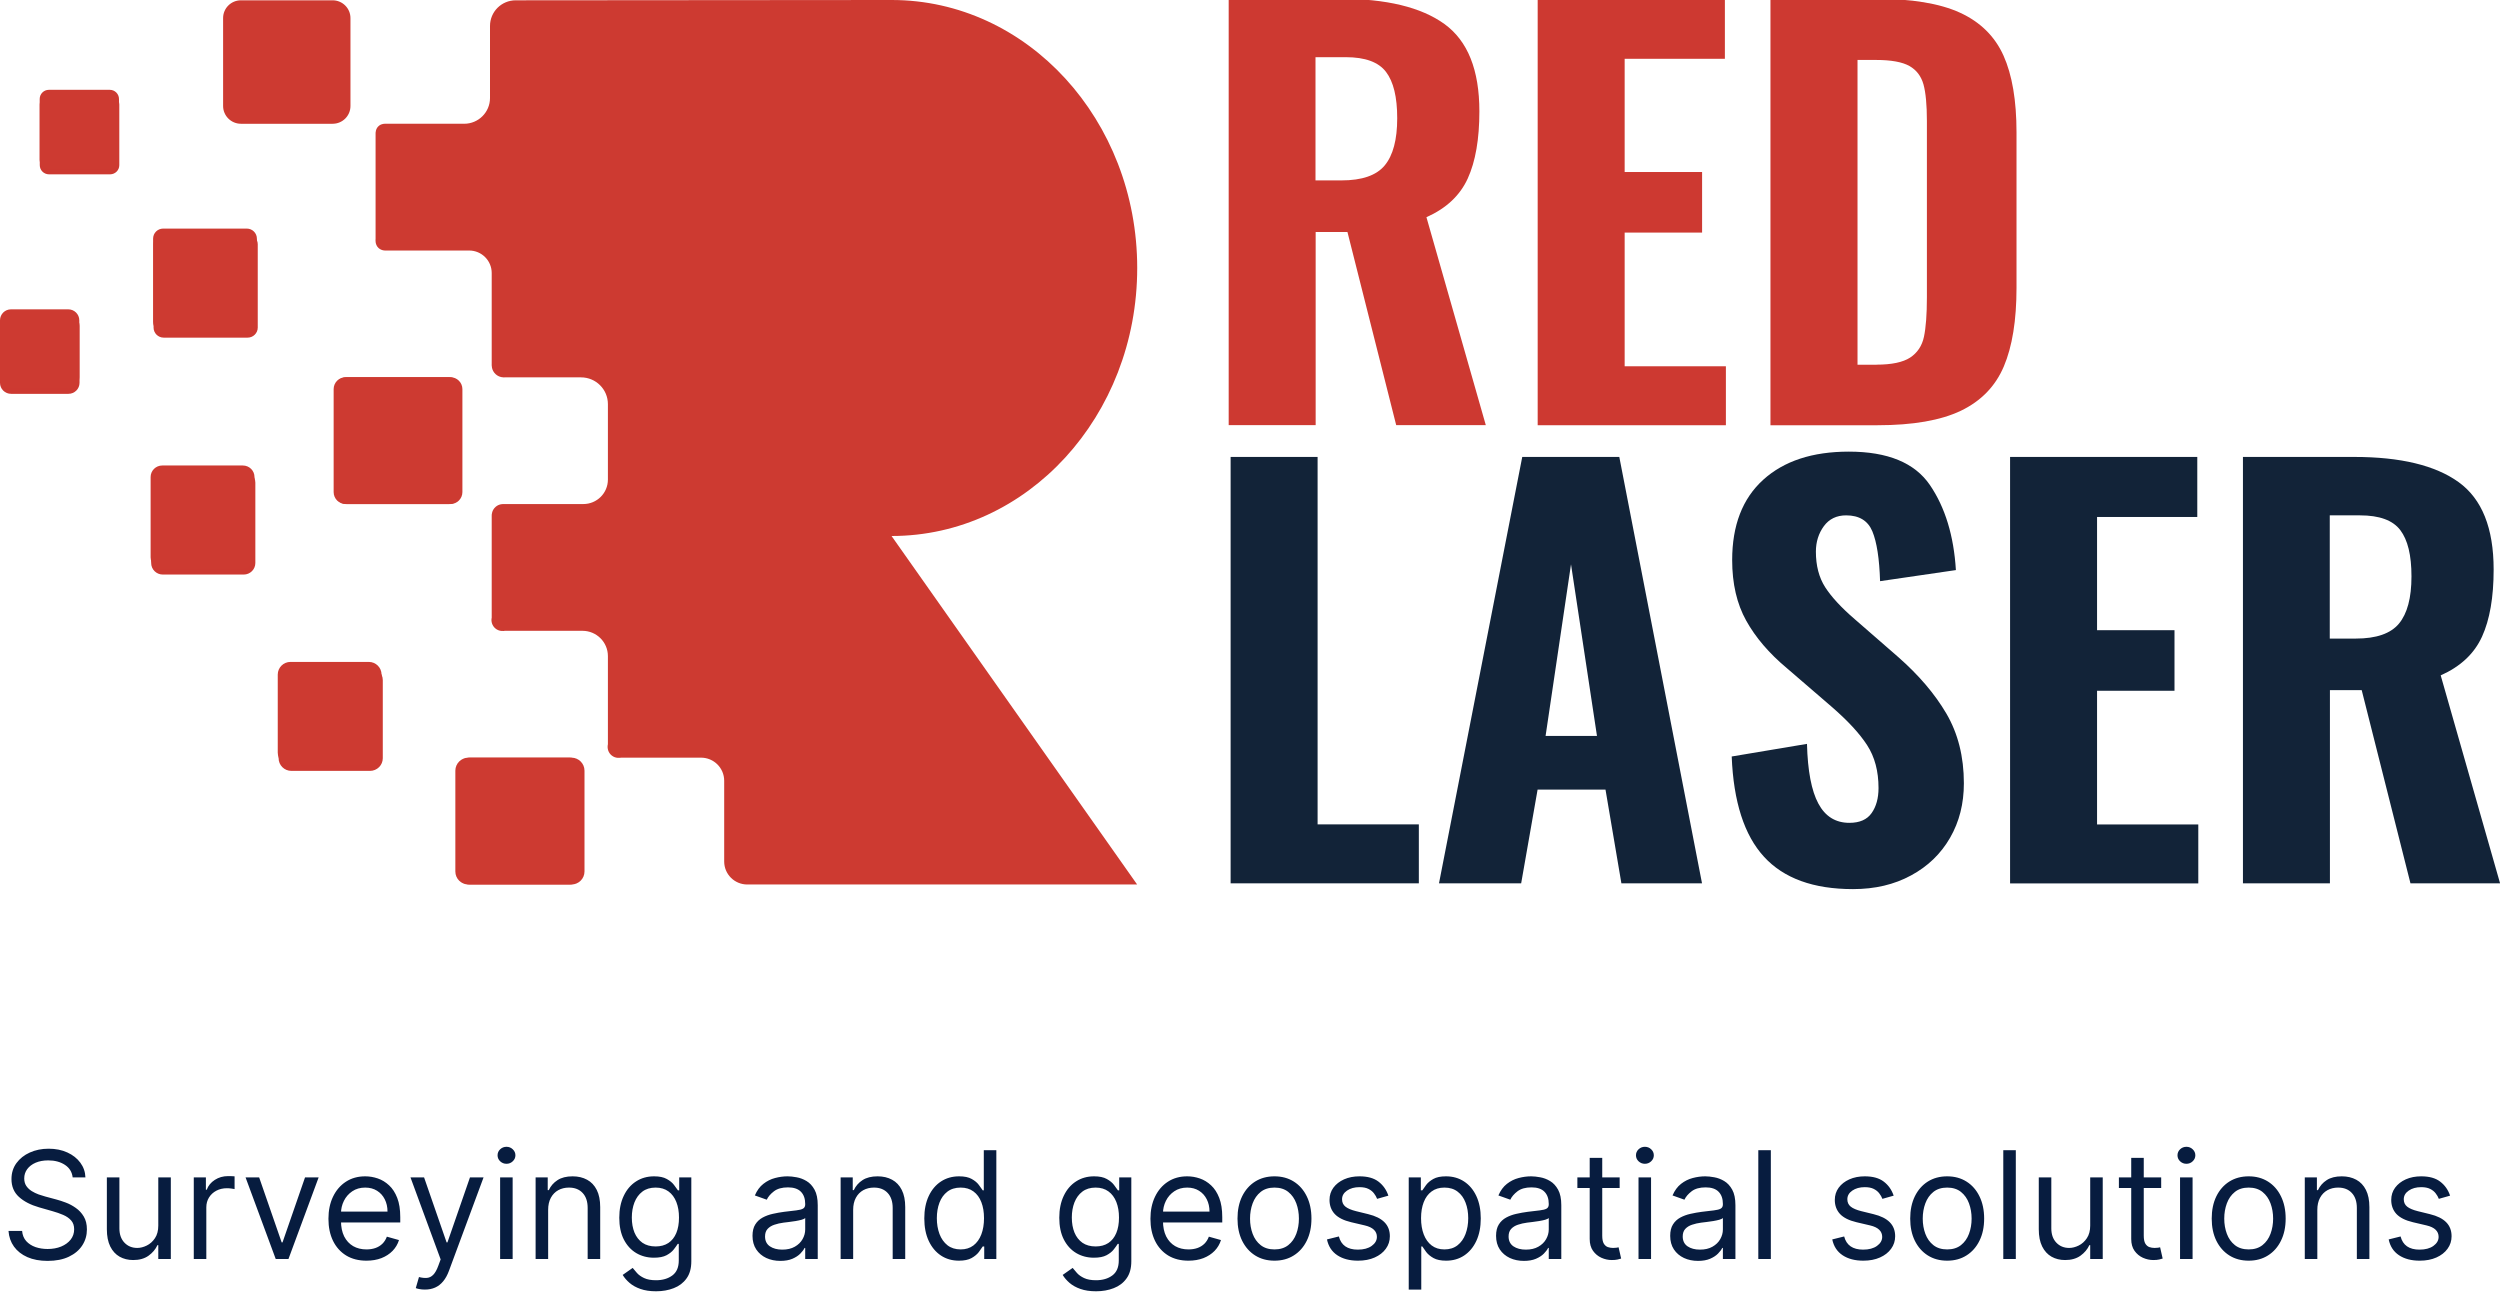 <?xml version="1.0" encoding="UTF-8"?> <svg xmlns="http://www.w3.org/2000/svg" width="258" height="134" viewBox="0 0 258 134" fill="none"><g clip-path="url(#clip0_3772_4742)"><path d="M58.968 78.19H48.488C47.741 78.19 47.136 78.791 47.136 79.533V89.938C47.136 90.679 47.741 91.28 48.488 91.28H58.968C59.715 91.28 60.32 90.679 60.32 89.938V79.533C60.32 78.791 59.715 78.19 58.968 78.19Z" fill="#CD3931"></path><path d="M11.36 9.842H5.056C4.53 9.842 4.104 10.265 4.104 10.787V17.046C4.104 17.568 4.53 17.991 5.056 17.991H11.36C11.886 17.991 12.312 17.568 12.312 17.046V10.787C12.312 10.265 11.886 9.842 11.36 9.842Z" fill="#CD3931"></path><path d="M7.064 32.494H1.144C0.512 32.494 0 33.003 0 33.63V39.508C0 40.135 0.512 40.644 1.144 40.644H7.064C7.696 40.644 8.208 40.135 8.208 39.508V33.63C8.208 33.003 7.696 32.494 7.064 32.494Z" fill="#CD3931"></path><path d="M25.552 24.17H16.896C16.317 24.17 15.848 24.636 15.848 25.21V33.805C15.848 34.379 16.317 34.845 16.896 34.845H25.552C26.131 34.845 26.6 34.379 26.6 33.805V25.21C26.6 24.636 26.131 24.17 25.552 24.17Z" fill="#CD3931"></path><path d="M46.48 38.928H35.776C35.091 38.928 34.536 39.479 34.536 40.159V50.786C34.536 51.467 35.091 52.018 35.776 52.018H46.48C47.165 52.018 47.72 51.467 47.72 50.786V40.159C47.72 39.479 47.165 38.928 46.48 38.928Z" fill="#CD3931"></path><path d="M38.184 68.881H30.072C29.343 68.881 28.752 69.468 28.752 70.191V78.246C28.752 78.969 29.343 79.556 30.072 79.556H38.184C38.913 79.556 39.504 78.969 39.504 78.246V70.191C39.504 69.468 38.913 68.881 38.184 68.881Z" fill="#CD3931"></path><path d="M25.152 48.619H16.8C16.137 48.619 15.6 49.153 15.6 49.811V58.103C15.6 58.761 16.137 59.294 16.8 59.294H25.152C25.815 59.294 26.352 58.761 26.352 58.103V49.811C26.352 49.153 25.815 48.619 25.152 48.619Z" fill="#CD3931"></path><path d="M126.792 -0.128H138.28C143.056 -0.128 146.656 0.738 149.064 2.477C151.472 4.217 152.672 7.219 152.672 11.493C152.672 14.352 152.272 16.663 151.472 18.419C150.672 20.174 149.248 21.509 147.208 22.414L153.336 43.876H144.088L139.056 23.939H135.776V43.876H126.8V-0.128H126.792ZM138.448 18.617C140.56 18.617 142.048 18.101 142.904 17.069C143.76 16.036 144.192 14.415 144.192 12.207C144.192 9.999 143.808 8.442 143.04 7.426C142.272 6.409 140.888 5.901 138.88 5.901H135.76V18.617H138.44H138.448Z" fill="#CD3931"></path><path d="M158.688 -0.128H178.008V6.068H167.664V17.752H175.656V24.003H167.664V37.8H178.112V43.884H158.688V-0.128Z" fill="#CD3931"></path><path d="M182.712 -0.128H193.544C197.264 -0.128 200.176 0.349 202.272 1.31C204.368 2.271 205.864 3.748 206.76 5.734C207.656 7.728 208.104 10.373 208.104 13.669V29.698C208.104 33.066 207.664 35.774 206.792 37.823C205.92 39.873 204.44 41.39 202.36 42.391C200.28 43.383 197.416 43.884 193.768 43.884H182.712V-0.128ZM193.656 37.633C195.224 37.633 196.384 37.386 197.128 36.902C197.872 36.41 198.352 35.695 198.552 34.757C198.752 33.812 198.856 32.454 198.856 30.683V12.485C198.856 10.817 198.736 9.562 198.504 8.713C198.264 7.863 197.784 7.227 197.056 6.814C196.328 6.401 195.176 6.187 193.608 6.187H191.696V37.641H193.664L193.656 37.633Z" fill="#CD3931"></path><path d="M127 47.156H135.976V85.076H146.424V91.16H127V47.156Z" fill="#122338"></path><path d="M157.096 47.156H167.112L175.648 91.16H167.328L165.688 81.486H158.68L156.984 91.16H148.504L157.096 47.156ZM164.808 75.949L162.128 58.237L159.504 75.949H164.808Z" fill="#122338"></path><path d="M182.048 88.42C180.008 86.196 178.896 82.741 178.712 78.07L186.48 76.768C186.552 79.556 186.944 81.613 187.656 82.931C188.368 84.258 189.432 84.917 190.856 84.917C191.912 84.917 192.68 84.584 193.152 83.908C193.624 83.241 193.864 82.375 193.864 81.327C193.864 79.587 193.472 78.11 192.688 76.903C191.904 75.687 190.672 74.361 188.992 72.907L184.392 68.944C182.568 67.419 181.176 65.79 180.208 64.051C179.24 62.312 178.76 60.23 178.76 57.8C178.76 54.218 179.824 51.454 181.96 49.516C184.096 47.577 187.04 46.608 190.8 46.608C194.816 46.608 197.6 47.76 199.168 50.056C200.736 52.359 201.632 55.282 201.848 58.833L194.024 59.976C193.952 57.657 193.688 55.949 193.232 54.845C192.776 53.741 191.872 53.185 190.52 53.185C189.536 53.185 188.768 53.558 188.224 54.297C187.68 55.044 187.4 55.917 187.4 56.934C187.4 58.38 187.72 59.603 188.36 60.604C189 61.597 190.008 62.693 191.4 63.892L195.888 67.8C198 69.651 199.664 71.597 200.864 73.638C202.064 75.687 202.672 78.086 202.672 80.834C202.672 82.939 202.2 84.806 201.248 86.458C200.296 88.11 198.96 89.405 197.224 90.342C195.488 91.287 193.496 91.756 191.232 91.756C187.144 91.756 184.08 90.644 182.04 88.412L182.048 88.42Z" fill="#122338"></path><path d="M207.44 47.156H226.76V53.352H216.416V65.036H224.408V71.287H216.416V85.084H226.864V91.168H207.44V47.164V47.156Z" fill="#122338"></path><path d="M231.464 47.156H242.952C247.728 47.156 251.328 48.022 253.736 49.761C256.144 51.501 257.344 54.503 257.344 58.777C257.344 61.636 256.944 63.948 256.144 65.703C255.344 67.458 253.92 68.793 251.88 69.698L258.008 91.16H248.76L243.728 71.223H240.448V91.16H231.472V47.156H231.464ZM243.12 65.901C245.232 65.901 246.72 65.385 247.576 64.353C248.432 63.32 248.864 61.7 248.864 59.492C248.864 57.283 248.48 55.727 247.712 54.71C246.944 53.693 245.56 53.185 243.552 53.185H240.432V65.901H243.112H243.12Z" fill="#122338"></path><path d="M58.784 78.19H48.344C47.6 78.19 46.992 78.794 46.992 79.533V89.938C46.992 90.677 47.592 91.28 48.344 91.28H58.784C59.528 91.28 60.136 90.677 60.136 89.938V79.533C60.136 78.794 59.536 78.19 58.784 78.19Z" fill="#CD3A31"></path><path d="M34.328 0.032H24.864C23.848 0.032 23.024 0.85 23.024 1.867V10.938C23.024 11.947 23.848 12.773 24.864 12.773H34.328C35.344 12.773 36.168 11.954 36.168 10.938V1.867C36.168 0.858 35.344 0.032 34.328 0.032Z" fill="#CD3A31"></path><path d="M11.336 9.27H5.04C4.52 9.27 4.096 9.691 4.096 10.215V16.482C4.096 16.998 4.52 17.427 5.04 17.427H11.336C11.856 17.427 12.28 17.006 12.28 16.482V10.215C12.28 9.698 11.856 9.27 11.336 9.27Z" fill="#CD3A31"></path><path d="M7.048 31.923H1.136C0.504 31.923 0 32.431 0 33.059V38.944C0 39.572 0.512 40.08 1.136 40.08H7.048C7.68 40.08 8.184 39.572 8.184 38.944V33.059C8.184 32.431 7.672 31.923 7.048 31.923Z" fill="#CD3A31"></path><path d="M25.472 23.59H16.84C16.264 23.59 15.8 24.05 15.8 24.63V33.225C15.8 33.797 16.264 34.265 16.84 34.265H25.472C26.048 34.265 26.512 33.804 26.512 33.225V24.63C26.512 24.058 26.048 23.59 25.472 23.59Z" fill="#CD3A31"></path><path d="M46.336 38.928H35.664C34.984 38.928 34.432 39.476 34.432 40.159V50.786C34.432 51.462 34.984 52.018 35.664 52.018H46.336C47.016 52.018 47.568 51.47 47.568 50.786V40.159C47.568 39.484 47.016 38.928 46.336 38.928Z" fill="#CD3A31"></path><path d="M38.064 68.31H29.976C29.248 68.31 28.664 68.897 28.664 69.62V77.674C28.664 78.397 29.248 78.985 29.976 78.985H38.064C38.792 78.985 39.376 78.397 39.376 77.674V69.62C39.376 68.897 38.792 68.31 38.064 68.31Z" fill="#CD3A31"></path><path d="M25.064 48.039H16.744C16.08 48.039 15.544 48.571 15.544 49.23V57.515C15.544 58.174 16.08 58.706 16.744 58.706H25.064C25.728 58.706 26.264 58.174 26.264 57.515V49.23C26.264 48.571 25.728 48.039 25.064 48.039Z" fill="#CD3A31"></path><path d="M92.016 55.315C106.016 55.315 117.36 42.931 117.36 27.657C117.36 12.383 106.016 0 92.016 0L53.224 0.032C51.752 0.032 50.568 1.215 50.568 2.685V10.119C50.568 11.581 49.376 12.772 47.904 12.772H39.8C39.72 12.772 39.408 12.748 39.12 12.971C38.744 13.265 38.76 13.725 38.76 13.781V24.671C38.76 24.671 38.672 25.243 39.072 25.6C39.384 25.878 39.776 25.862 39.84 25.854H48.416C49.704 25.854 50.744 26.895 50.744 28.174V37.554C50.744 37.626 50.688 38.197 51.152 38.618C51.536 38.968 52 38.952 52.088 38.944H59.96C61.496 38.944 62.736 40.183 62.736 41.708V49.492C62.736 50.89 61.6 52.018 60.2 52.018H52.048C51.968 52.018 51.528 51.978 51.152 52.304C50.752 52.654 50.744 53.122 50.744 53.194V63.742C50.656 64.155 50.8 64.576 51.112 64.846C51.52 65.203 52.032 65.116 52.096 65.1H60.112C61.56 65.1 62.736 66.268 62.736 67.713V76.8C62.64 77.229 62.776 77.674 63.112 77.952C63.52 78.301 64.032 78.206 64.096 78.19H72.344C73.664 78.19 74.736 79.254 74.736 80.573V88.905C74.736 90.216 75.8 91.28 77.12 91.28H117.352L92.008 55.315H92.016Z" fill="#CD3A31"></path></g><path d="M7.499 121.506C7.434 120.951 7.167 120.52 6.699 120.213C6.231 119.906 5.657 119.752 4.978 119.752C4.481 119.752 4.046 119.833 3.673 119.993C3.304 120.154 3.015 120.375 2.807 120.657C2.602 120.938 2.5 121.258 2.5 121.616C2.5 121.916 2.571 122.173 2.714 122.389C2.86 122.601 3.046 122.778 3.273 122.921C3.499 123.06 3.737 123.175 3.985 123.266C4.234 123.354 4.462 123.425 4.671 123.48L5.811 123.787C6.103 123.864 6.429 123.97 6.787 124.105C7.149 124.24 7.494 124.425 7.823 124.659C8.155 124.889 8.429 125.185 8.645 125.547C8.861 125.908 8.969 126.352 8.969 126.879C8.969 127.485 8.81 128.034 8.492 128.523C8.177 129.013 7.717 129.402 7.11 129.691C6.507 129.98 5.774 130.124 4.912 130.124C4.108 130.124 3.412 129.994 2.823 129.735C2.238 129.475 1.778 129.114 1.442 128.649C1.109 128.185 0.921 127.646 0.877 127.032H2.281C2.317 127.456 2.46 127.807 2.708 128.085C2.96 128.359 3.278 128.564 3.662 128.699C4.049 128.83 4.466 128.896 4.912 128.896C5.431 128.896 5.897 128.812 6.31 128.644C6.723 128.472 7.05 128.235 7.291 127.931C7.532 127.624 7.653 127.266 7.653 126.857C7.653 126.484 7.549 126.181 7.34 125.947C7.132 125.713 6.858 125.523 6.518 125.377C6.178 125.231 5.811 125.103 5.416 124.993L4.035 124.598C3.158 124.346 2.463 123.986 1.952 123.518C1.44 123.051 1.184 122.438 1.184 121.682C1.184 121.053 1.354 120.505 1.694 120.037C2.037 119.566 2.498 119.2 3.075 118.941C3.656 118.678 4.305 118.546 5.022 118.546C5.745 118.546 6.388 118.676 6.951 118.935C7.514 119.191 7.96 119.542 8.289 119.988C8.621 120.434 8.797 120.94 8.815 121.506H7.499ZM16.335 126.484V121.506H17.629V129.927H16.335V128.501H16.247C16.05 128.929 15.743 129.293 15.326 129.592C14.91 129.888 14.383 130.036 13.748 130.036C13.221 130.036 12.753 129.921 12.344 129.691C11.935 129.457 11.613 129.106 11.379 128.638C11.145 128.167 11.028 127.573 11.028 126.857V121.506H12.322V126.769C12.322 127.383 12.494 127.873 12.838 128.238C13.185 128.604 13.627 128.787 14.164 128.787C14.486 128.787 14.813 128.704 15.145 128.54C15.482 128.375 15.763 128.123 15.99 127.783C16.22 127.443 16.335 127.01 16.335 126.484ZM19.998 129.927V121.506H21.248V122.778H21.336C21.489 122.362 21.767 122.024 22.169 121.764C22.571 121.505 23.024 121.375 23.529 121.375C23.624 121.375 23.742 121.377 23.885 121.38C24.028 121.384 24.135 121.389 24.209 121.397V122.712C24.165 122.701 24.064 122.685 23.907 122.663C23.753 122.638 23.591 122.625 23.419 122.625C23.01 122.625 22.644 122.711 22.323 122.882C22.005 123.051 21.753 123.284 21.566 123.584C21.384 123.88 21.292 124.218 21.292 124.598V129.927H19.998ZM32.884 121.506L29.77 129.927H28.454L25.341 121.506H26.744L29.068 128.216H29.156L31.48 121.506H32.884ZM37.82 130.102C37.009 130.102 36.309 129.923 35.721 129.565C35.136 129.203 34.685 128.699 34.367 128.052C34.052 127.401 33.895 126.645 33.895 125.782C33.895 124.92 34.052 124.16 34.367 123.502C34.685 122.84 35.127 122.325 35.693 121.956C36.263 121.583 36.929 121.397 37.689 121.397C38.127 121.397 38.56 121.47 38.988 121.616C39.416 121.762 39.805 122 40.156 122.329C40.507 122.654 40.786 123.085 40.994 123.622C41.203 124.16 41.307 124.821 41.307 125.607V126.155H34.816V125.037H39.991C39.991 124.562 39.896 124.138 39.706 123.765C39.52 123.392 39.253 123.098 38.906 122.882C38.562 122.667 38.157 122.559 37.689 122.559C37.173 122.559 36.728 122.687 36.351 122.943C35.978 123.195 35.691 123.524 35.49 123.929C35.289 124.335 35.189 124.77 35.189 125.234V125.98C35.189 126.616 35.299 127.155 35.518 127.597C35.741 128.035 36.05 128.37 36.444 128.6C36.839 128.827 37.298 128.94 37.82 128.94C38.16 128.94 38.467 128.892 38.741 128.797C39.019 128.699 39.258 128.553 39.459 128.359C39.66 128.162 39.816 127.917 39.925 127.624L41.175 127.975C41.044 128.399 40.823 128.772 40.512 129.093C40.201 129.411 39.818 129.66 39.361 129.839C38.904 130.014 38.391 130.102 37.82 130.102ZM43.852 133.084C43.633 133.084 43.437 133.066 43.265 133.03C43.094 132.997 42.975 132.964 42.909 132.931L43.238 131.791C43.552 131.871 43.83 131.9 44.071 131.878C44.312 131.856 44.526 131.749 44.713 131.555C44.903 131.365 45.076 131.056 45.233 130.628L45.475 129.971L42.361 121.506H43.764L46.089 128.216H46.176L48.501 121.506H49.904L46.33 131.155C46.169 131.59 45.97 131.95 45.732 132.235C45.495 132.523 45.219 132.737 44.904 132.876C44.594 133.015 44.243 133.084 43.852 133.084ZM51.612 129.927V121.506H52.905V129.927H51.612ZM52.27 120.103C52.017 120.103 51.8 120.017 51.617 119.845C51.438 119.674 51.349 119.467 51.349 119.226C51.349 118.985 51.438 118.778 51.617 118.606C51.8 118.435 52.017 118.349 52.27 118.349C52.522 118.349 52.737 118.435 52.916 118.606C53.099 118.778 53.191 118.985 53.191 119.226C53.191 119.467 53.099 119.674 52.916 119.845C52.737 120.017 52.522 120.103 52.27 120.103ZM56.569 124.861V129.927H55.275V121.506H56.525V122.822H56.635C56.832 122.394 57.132 122.051 57.534 121.791C57.936 121.528 58.455 121.397 59.09 121.397C59.661 121.397 60.16 121.514 60.587 121.748C61.015 121.978 61.347 122.329 61.585 122.8C61.822 123.268 61.941 123.86 61.941 124.576V129.927H60.647V124.664C60.647 124.003 60.476 123.487 60.132 123.118C59.788 122.745 59.317 122.559 58.718 122.559C58.305 122.559 57.936 122.648 57.61 122.828C57.289 123.007 57.035 123.268 56.848 123.611C56.662 123.955 56.569 124.372 56.569 124.861ZM67.704 133.26C67.079 133.26 66.542 133.179 66.092 133.019C65.643 132.861 65.268 132.653 64.969 132.394C64.672 132.138 64.437 131.864 64.261 131.571L65.292 130.848C65.409 131.001 65.557 131.177 65.736 131.374C65.915 131.575 66.16 131.749 66.471 131.895C66.785 132.045 67.196 132.12 67.704 132.12C68.384 132.12 68.945 131.955 69.387 131.626C69.829 131.297 70.05 130.782 70.05 130.08V128.37H69.941C69.846 128.523 69.71 128.713 69.535 128.94C69.363 129.163 69.115 129.362 68.79 129.538C68.468 129.709 68.033 129.795 67.485 129.795C66.805 129.795 66.195 129.634 65.654 129.313C65.117 128.991 64.691 128.523 64.376 127.909C64.066 127.295 63.91 126.55 63.91 125.673C63.91 124.81 64.062 124.059 64.366 123.42C64.669 122.776 65.091 122.279 65.632 121.929C66.173 121.574 66.798 121.397 67.507 121.397C68.055 121.397 68.49 121.488 68.811 121.671C69.137 121.85 69.385 122.055 69.557 122.285C69.732 122.511 69.868 122.698 69.963 122.844H70.094V121.506H71.344V130.168C71.344 130.892 71.18 131.48 70.851 131.933C70.525 132.39 70.087 132.724 69.535 132.936C68.987 133.152 68.376 133.26 67.704 133.26ZM67.66 128.633C68.179 128.633 68.618 128.514 68.976 128.277C69.334 128.039 69.606 127.697 69.793 127.252C69.979 126.806 70.072 126.272 70.072 125.651C70.072 125.044 69.981 124.509 69.798 124.045C69.615 123.58 69.345 123.217 68.987 122.954C68.629 122.691 68.186 122.559 67.66 122.559C67.112 122.559 66.655 122.698 66.29 122.976C65.928 123.253 65.656 123.626 65.473 124.094C65.294 124.562 65.204 125.081 65.204 125.651C65.204 126.236 65.296 126.753 65.478 127.202C65.665 127.648 65.939 127.999 66.301 128.255C66.666 128.507 67.119 128.633 67.66 128.633ZM80.532 130.124C79.998 130.124 79.514 130.024 79.079 129.823C78.644 129.618 78.299 129.324 78.043 128.94C77.787 128.553 77.659 128.085 77.659 127.537C77.659 127.054 77.754 126.663 77.945 126.363C78.135 126.06 78.388 125.823 78.707 125.651C79.024 125.479 79.375 125.351 79.759 125.267C80.146 125.179 80.536 125.11 80.927 125.059C81.438 124.993 81.853 124.944 82.171 124.911C82.493 124.874 82.727 124.814 82.873 124.73C83.023 124.646 83.097 124.5 83.097 124.291V124.247C83.097 123.707 82.95 123.286 82.653 122.987C82.361 122.687 81.917 122.537 81.321 122.537C80.704 122.537 80.219 122.672 79.869 122.943C79.518 123.213 79.271 123.502 79.129 123.809L77.901 123.37C78.12 122.859 78.412 122.46 78.778 122.175C79.147 121.886 79.549 121.685 79.984 121.572C80.422 121.455 80.854 121.397 81.278 121.397C81.548 121.397 81.859 121.43 82.21 121.495C82.564 121.558 82.906 121.687 83.235 121.885C83.567 122.082 83.843 122.38 84.062 122.778C84.282 123.177 84.391 123.71 84.391 124.379V129.927H83.097V128.787H83.032C82.944 128.969 82.798 129.165 82.593 129.373C82.388 129.581 82.116 129.759 81.776 129.905C81.436 130.051 81.022 130.124 80.532 130.124ZM80.729 128.962C81.241 128.962 81.672 128.861 82.023 128.66C82.378 128.459 82.644 128.2 82.823 127.882C83.006 127.564 83.097 127.23 83.097 126.879V125.695C83.043 125.76 82.922 125.821 82.736 125.876C82.553 125.927 82.341 125.972 82.1 126.013C81.862 126.049 81.63 126.082 81.404 126.111C81.181 126.137 81 126.159 80.861 126.177C80.525 126.221 80.21 126.292 79.918 126.391C79.629 126.486 79.395 126.63 79.216 126.824C79.041 127.014 78.953 127.273 78.953 127.602C78.953 128.052 79.119 128.392 79.452 128.622C79.788 128.849 80.214 128.962 80.729 128.962ZM88.046 124.861V129.927H86.753V121.506H88.003V122.822H88.112C88.31 122.394 88.609 122.051 89.011 121.791C89.413 121.528 89.932 121.397 90.568 121.397C91.138 121.397 91.637 121.514 92.065 121.748C92.492 121.978 92.825 122.329 93.062 122.8C93.3 123.268 93.419 123.86 93.419 124.576V129.927H92.125V124.664C92.125 124.003 91.953 123.487 91.61 123.118C91.266 122.745 90.795 122.559 90.195 122.559C89.782 122.559 89.413 122.648 89.088 122.828C88.766 123.007 88.512 123.268 88.326 123.611C88.14 123.955 88.046 124.372 88.046 124.861ZM98.963 130.102C98.261 130.102 97.641 129.925 97.104 129.57C96.567 129.212 96.147 128.708 95.843 128.057C95.54 127.403 95.388 126.63 95.388 125.739C95.388 124.854 95.54 124.087 95.843 123.436C96.147 122.786 96.569 122.283 97.109 121.929C97.65 121.574 98.275 121.397 98.984 121.397C99.533 121.397 99.966 121.488 100.284 121.671C100.605 121.85 100.85 122.055 101.018 122.285C101.19 122.511 101.323 122.698 101.418 122.844H101.528V118.7H102.822V129.927H101.572V128.633H101.418C101.323 128.787 101.188 128.98 101.013 129.214C100.837 129.444 100.587 129.651 100.262 129.834C99.936 130.013 99.503 130.102 98.963 130.102ZM99.138 128.94C99.657 128.94 100.095 128.805 100.454 128.534C100.812 128.26 101.084 127.882 101.27 127.4C101.457 126.913 101.55 126.352 101.55 125.717C101.55 125.088 101.459 124.538 101.276 124.066C101.093 123.591 100.823 123.222 100.465 122.959C100.106 122.692 99.664 122.559 99.138 122.559C98.59 122.559 98.133 122.7 97.767 122.981C97.406 123.259 97.133 123.637 96.951 124.116C96.772 124.591 96.682 125.125 96.682 125.717C96.682 126.316 96.773 126.86 96.956 127.35C97.142 127.836 97.416 128.224 97.778 128.512C98.144 128.797 98.597 128.94 99.138 128.94ZM113.112 133.26C112.487 133.26 111.949 133.179 111.5 133.019C111.05 132.861 110.676 132.653 110.376 132.394C110.08 132.138 109.844 131.864 109.669 131.571L110.699 130.848C110.816 131.001 110.964 131.177 111.143 131.374C111.323 131.575 111.567 131.749 111.878 131.895C112.192 132.045 112.604 132.12 113.112 132.12C113.791 132.12 114.352 131.955 114.794 131.626C115.237 131.297 115.458 130.782 115.458 130.08V128.37H115.348C115.253 128.523 115.118 128.713 114.942 128.94C114.771 129.163 114.522 129.362 114.197 129.538C113.875 129.709 113.44 129.795 112.892 129.795C112.212 129.795 111.602 129.634 111.061 129.313C110.524 128.991 110.098 128.523 109.784 127.909C109.473 127.295 109.318 126.55 109.318 125.673C109.318 124.81 109.47 124.059 109.773 123.42C110.076 122.776 110.498 122.279 111.039 121.929C111.58 121.574 112.205 121.397 112.914 121.397C113.462 121.397 113.897 121.488 114.219 121.671C114.544 121.85 114.793 122.055 114.964 122.285C115.14 122.511 115.275 122.698 115.37 122.844H115.502V121.506H116.752V130.168C116.752 130.892 116.587 131.48 116.258 131.933C115.933 132.39 115.494 132.724 114.942 132.936C114.394 133.152 113.784 133.26 113.112 133.26ZM113.068 128.633C113.587 128.633 114.025 128.514 114.383 128.277C114.741 128.039 115.014 127.697 115.2 127.252C115.387 126.806 115.48 126.272 115.48 125.651C115.48 125.044 115.388 124.509 115.206 124.045C115.023 123.58 114.752 123.217 114.394 122.954C114.036 122.691 113.594 122.559 113.068 122.559C112.519 122.559 112.063 122.698 111.697 122.976C111.335 123.253 111.063 123.626 110.88 124.094C110.701 124.562 110.612 125.081 110.612 125.651C110.612 126.236 110.703 126.753 110.886 127.202C111.072 127.648 111.346 127.999 111.708 128.255C112.074 128.507 112.527 128.633 113.068 128.633ZM122.65 130.102C121.839 130.102 121.139 129.923 120.551 129.565C119.966 129.203 119.514 128.699 119.197 128.052C118.882 127.401 118.725 126.645 118.725 125.782C118.725 124.92 118.882 124.16 119.197 123.502C119.514 122.84 119.957 122.325 120.523 121.956C121.093 121.583 121.758 121.397 122.519 121.397C122.957 121.397 123.39 121.47 123.818 121.616C124.245 121.762 124.635 122 124.986 122.329C125.336 122.654 125.616 123.085 125.824 123.622C126.033 124.16 126.137 124.821 126.137 125.607V126.155H119.646V125.037H124.821C124.821 124.562 124.726 124.138 124.536 123.765C124.35 123.392 124.083 123.098 123.736 122.882C123.392 122.667 122.986 122.559 122.519 122.559C122.003 122.559 121.557 122.687 121.181 122.943C120.808 123.195 120.521 123.524 120.32 123.929C120.119 124.335 120.019 124.77 120.019 125.234V125.98C120.019 126.616 120.128 127.155 120.348 127.597C120.571 128.035 120.88 128.37 121.274 128.6C121.669 128.827 122.128 128.94 122.65 128.94C122.99 128.94 123.297 128.892 123.571 128.797C123.849 128.699 124.088 128.553 124.289 128.359C124.49 128.162 124.646 127.917 124.755 127.624L126.005 127.975C125.874 128.399 125.652 128.772 125.342 129.093C125.031 129.411 124.647 129.66 124.191 129.839C123.734 130.014 123.22 130.102 122.65 130.102ZM131.526 130.102C130.765 130.102 130.098 129.921 129.525 129.559C128.954 129.198 128.509 128.691 128.187 128.041C127.869 127.39 127.71 126.63 127.71 125.76C127.71 124.883 127.869 124.118 128.187 123.463C128.509 122.809 128.954 122.301 129.525 121.939C130.098 121.578 130.765 121.397 131.526 121.397C132.286 121.397 132.951 121.578 133.521 121.939C134.095 122.301 134.541 122.809 134.859 123.463C135.18 124.118 135.341 124.883 135.341 125.76C135.341 126.63 135.18 127.39 134.859 128.041C134.541 128.691 134.095 129.198 133.521 129.559C132.951 129.921 132.286 130.102 131.526 130.102ZM131.526 128.94C132.103 128.94 132.578 128.792 132.951 128.496C133.324 128.2 133.6 127.811 133.779 127.328C133.958 126.846 134.047 126.323 134.047 125.76C134.047 125.198 133.958 124.673 133.779 124.187C133.6 123.701 133.324 123.308 132.951 123.008C132.578 122.709 132.103 122.559 131.526 122.559C130.948 122.559 130.473 122.709 130.1 123.008C129.727 123.308 129.452 123.701 129.272 124.187C129.093 124.673 129.004 125.198 129.004 125.76C129.004 126.323 129.093 126.846 129.272 127.328C129.452 127.811 129.727 128.2 130.1 128.496C130.473 128.792 130.948 128.94 131.526 128.94ZM143.28 123.392L142.118 123.721C142.045 123.527 141.937 123.339 141.795 123.156C141.656 122.97 141.466 122.817 141.225 122.696C140.983 122.575 140.675 122.515 140.298 122.515C139.783 122.515 139.353 122.634 139.01 122.871C138.67 123.105 138.5 123.403 138.5 123.765C138.5 124.087 138.617 124.341 138.851 124.527C139.085 124.713 139.45 124.869 139.947 124.993L141.197 125.3C141.95 125.483 142.511 125.762 142.88 126.139C143.249 126.511 143.434 126.992 143.434 127.58C143.434 128.063 143.295 128.494 143.017 128.874C142.743 129.254 142.359 129.554 141.866 129.773C141.373 129.993 140.799 130.102 140.145 130.102C139.286 130.102 138.575 129.916 138.012 129.543C137.449 129.17 137.093 128.626 136.943 127.909L138.171 127.602C138.288 128.056 138.509 128.395 138.834 128.622C139.163 128.849 139.593 128.962 140.123 128.962C140.726 128.962 141.204 128.834 141.559 128.578C141.917 128.319 142.096 128.008 142.096 127.646C142.096 127.354 141.994 127.109 141.789 126.912C141.585 126.711 141.27 126.561 140.846 126.462L139.443 126.133C138.672 125.95 138.105 125.667 137.744 125.284C137.385 124.896 137.206 124.412 137.206 123.831C137.206 123.356 137.34 122.935 137.606 122.57C137.877 122.204 138.244 121.918 138.708 121.709C139.176 121.501 139.706 121.397 140.298 121.397C141.131 121.397 141.786 121.579 142.261 121.945C142.739 122.31 143.079 122.793 143.28 123.392ZM145.381 133.084V121.506H146.631V122.844H146.785C146.88 122.698 147.011 122.511 147.179 122.285C147.351 122.055 147.596 121.85 147.914 121.671C148.236 121.488 148.671 121.397 149.219 121.397C149.928 121.397 150.553 121.574 151.094 121.929C151.634 122.283 152.057 122.786 152.36 123.436C152.663 124.087 152.815 124.854 152.815 125.739C152.815 126.63 152.663 127.403 152.36 128.057C152.057 128.708 151.636 129.212 151.099 129.57C150.562 129.925 149.942 130.102 149.241 130.102C148.7 130.102 148.267 130.013 147.941 129.834C147.616 129.651 147.366 129.444 147.19 129.214C147.015 128.98 146.88 128.787 146.785 128.633H146.675V133.084H145.381ZM146.653 125.717C146.653 126.352 146.746 126.913 146.933 127.4C147.119 127.882 147.391 128.26 147.75 128.534C148.108 128.805 148.546 128.94 149.065 128.94C149.606 128.94 150.057 128.797 150.419 128.512C150.785 128.224 151.059 127.836 151.242 127.35C151.428 126.86 151.521 126.316 151.521 125.717C151.521 125.125 151.43 124.591 151.247 124.116C151.068 123.637 150.796 123.259 150.43 122.981C150.068 122.7 149.613 122.559 149.065 122.559C148.539 122.559 148.097 122.692 147.739 122.959C147.38 123.222 147.11 123.591 146.927 124.066C146.744 124.538 146.653 125.088 146.653 125.717ZM157.266 130.124C156.733 130.124 156.248 130.024 155.814 129.823C155.379 129.618 155.033 129.324 154.777 128.94C154.522 128.553 154.394 128.085 154.394 127.537C154.394 127.054 154.489 126.663 154.679 126.363C154.869 126.06 155.123 125.823 155.441 125.651C155.759 125.479 156.11 125.351 156.493 125.267C156.881 125.179 157.27 125.11 157.661 125.059C158.173 124.993 158.587 124.944 158.905 124.911C159.227 124.874 159.461 124.814 159.607 124.73C159.757 124.646 159.832 124.5 159.832 124.291V124.247C159.832 123.707 159.684 123.286 159.388 122.987C159.095 122.687 158.651 122.537 158.056 122.537C157.438 122.537 156.954 122.672 156.603 122.943C156.252 123.213 156.005 123.502 155.863 123.809L154.635 123.37C154.854 122.859 155.147 122.46 155.512 122.175C155.881 121.886 156.283 121.685 156.718 121.572C157.157 121.455 157.588 121.397 158.012 121.397C158.282 121.397 158.593 121.43 158.944 121.495C159.298 121.558 159.64 121.687 159.969 121.885C160.301 122.082 160.577 122.38 160.797 122.778C161.016 123.177 161.126 123.71 161.126 124.379V129.927H159.832V128.787H159.766C159.678 128.969 159.532 129.165 159.328 129.373C159.123 129.581 158.851 129.759 158.511 129.905C158.171 130.051 157.756 130.124 157.266 130.124ZM157.464 128.962C157.975 128.962 158.407 128.861 158.757 128.66C159.112 128.459 159.379 128.2 159.558 127.882C159.74 127.564 159.832 127.23 159.832 126.879V125.695C159.777 125.76 159.656 125.821 159.47 125.876C159.287 125.927 159.075 125.972 158.834 126.013C158.597 126.049 158.365 126.082 158.138 126.111C157.915 126.137 157.734 126.159 157.595 126.177C157.259 126.221 156.945 126.292 156.652 126.391C156.364 126.486 156.13 126.63 155.951 126.824C155.775 127.014 155.687 127.273 155.687 127.602C155.687 128.052 155.854 128.392 156.186 128.622C156.523 128.849 156.948 128.962 157.464 128.962ZM167.149 121.506V122.603H162.785V121.506H167.149ZM164.057 119.489H165.351V127.515C165.351 127.88 165.404 128.154 165.51 128.337C165.619 128.516 165.758 128.637 165.926 128.699C166.098 128.757 166.279 128.787 166.469 128.787C166.612 128.787 166.729 128.779 166.82 128.765C166.911 128.746 166.985 128.732 167.039 128.721L167.302 129.883C167.215 129.916 167.092 129.949 166.935 129.982C166.778 130.018 166.579 130.036 166.338 130.036C165.972 130.036 165.614 129.958 165.263 129.801C164.916 129.644 164.627 129.404 164.397 129.083C164.17 128.761 164.057 128.355 164.057 127.866V119.489ZM169.095 129.927V121.506H170.389V129.927H169.095ZM169.753 120.103C169.501 120.103 169.283 120.017 169.101 119.845C168.921 119.674 168.832 119.467 168.832 119.226C168.832 118.985 168.921 118.778 169.101 118.606C169.283 118.435 169.501 118.349 169.753 118.349C170.005 118.349 170.221 118.435 170.4 118.606C170.583 118.778 170.674 118.985 170.674 119.226C170.674 119.467 170.583 119.674 170.4 119.845C170.221 120.017 170.005 120.103 169.753 120.103ZM175.236 130.124C174.703 130.124 174.218 130.024 173.784 129.823C173.349 129.618 173.003 129.324 172.747 128.94C172.492 128.553 172.364 128.085 172.364 127.537C172.364 127.054 172.459 126.663 172.649 126.363C172.839 126.06 173.093 125.823 173.411 125.651C173.729 125.479 174.08 125.351 174.463 125.267C174.851 125.179 175.24 125.11 175.631 125.059C176.143 124.993 176.557 124.944 176.875 124.911C177.197 124.874 177.431 124.814 177.577 124.73C177.727 124.646 177.802 124.5 177.802 124.291V124.247C177.802 123.707 177.654 123.286 177.358 122.987C177.065 122.687 176.621 122.537 176.026 122.537C175.408 122.537 174.924 122.672 174.573 122.943C174.222 123.213 173.975 123.502 173.833 123.809L172.605 123.37C172.824 122.859 173.117 122.46 173.482 122.175C173.851 121.886 174.253 121.685 174.688 121.572C175.127 121.455 175.558 121.397 175.982 121.397C176.252 121.397 176.563 121.43 176.914 121.495C177.268 121.558 177.61 121.687 177.939 121.885C178.271 122.082 178.547 122.38 178.767 122.778C178.986 123.177 179.096 123.71 179.096 124.379V129.927H177.802V128.787H177.736C177.648 128.969 177.502 129.165 177.298 129.373C177.093 129.581 176.821 129.759 176.481 129.905C176.141 130.051 175.726 130.124 175.236 130.124ZM175.434 128.962C175.945 128.962 176.377 128.861 176.727 128.66C177.082 128.459 177.349 128.2 177.528 127.882C177.71 127.564 177.802 127.23 177.802 126.879V125.695C177.747 125.76 177.626 125.821 177.44 125.876C177.257 125.927 177.045 125.972 176.804 126.013C176.567 126.049 176.335 126.082 176.108 126.111C175.885 126.137 175.704 126.159 175.565 126.177C175.229 126.221 174.915 126.292 174.622 126.391C174.334 126.486 174.1 126.63 173.921 126.824C173.745 127.014 173.657 127.273 173.657 127.602C173.657 128.052 173.824 128.392 174.156 128.622C174.493 128.849 174.918 128.962 175.434 128.962ZM182.751 118.7V129.927H181.457V118.7H182.751ZM195.426 123.392L194.264 123.721C194.191 123.527 194.083 123.339 193.941 123.156C193.802 122.97 193.612 122.817 193.371 122.696C193.13 122.575 192.821 122.515 192.444 122.515C191.929 122.515 191.5 122.634 191.156 122.871C190.816 123.105 190.646 123.403 190.646 123.765C190.646 124.087 190.763 124.341 190.997 124.527C191.231 124.713 191.596 124.869 192.093 124.993L193.343 125.3C194.096 125.483 194.657 125.762 195.026 126.139C195.395 126.511 195.58 126.992 195.58 127.58C195.58 128.063 195.441 128.494 195.163 128.874C194.889 129.254 194.506 129.554 194.012 129.773C193.519 129.993 192.945 130.102 192.291 130.102C191.432 130.102 190.721 129.916 190.158 129.543C189.595 129.17 189.239 128.626 189.089 127.909L190.317 127.602C190.434 128.056 190.655 128.395 190.981 128.622C191.31 128.849 191.739 128.962 192.269 128.962C192.872 128.962 193.351 128.834 193.705 128.578C194.063 128.319 194.242 128.008 194.242 127.646C194.242 127.354 194.14 127.109 193.935 126.912C193.731 126.711 193.416 126.561 192.992 126.462L191.589 126.133C190.818 125.95 190.251 125.667 189.89 125.284C189.532 124.896 189.352 124.412 189.352 123.831C189.352 123.356 189.486 122.935 189.753 122.57C190.023 122.204 190.39 121.918 190.855 121.709C191.322 121.501 191.852 121.397 192.444 121.397C193.278 121.397 193.932 121.579 194.407 121.945C194.886 122.31 195.225 122.793 195.426 123.392ZM200.948 130.102C200.188 130.102 199.521 129.921 198.947 129.559C198.377 129.198 197.931 128.691 197.61 128.041C197.292 127.39 197.133 126.63 197.133 125.76C197.133 124.883 197.292 124.118 197.61 123.463C197.931 122.809 198.377 122.301 198.947 121.939C199.521 121.578 200.188 121.397 200.948 121.397C201.708 121.397 202.374 121.578 202.944 121.939C203.517 122.301 203.963 122.809 204.281 123.463C204.603 124.118 204.764 124.883 204.764 125.76C204.764 126.63 204.603 127.39 204.281 128.041C203.963 128.691 203.517 129.198 202.944 129.559C202.374 129.921 201.708 130.102 200.948 130.102ZM200.948 128.94C201.526 128.94 202.001 128.792 202.374 128.496C202.746 128.2 203.022 127.811 203.201 127.328C203.38 126.846 203.47 126.323 203.47 125.76C203.47 125.198 203.38 124.673 203.201 124.187C203.022 123.701 202.746 123.308 202.374 123.008C202.001 122.709 201.526 122.559 200.948 122.559C200.371 122.559 199.896 122.709 199.523 123.008C199.15 123.308 198.874 123.701 198.695 124.187C198.516 124.673 198.427 125.198 198.427 125.76C198.427 126.323 198.516 126.846 198.695 127.328C198.874 127.811 199.15 128.2 199.523 128.496C199.896 128.792 200.371 128.94 200.948 128.94ZM208.032 118.7V129.927H206.739V118.7H208.032ZM215.709 126.484V121.506H217.002V129.927H215.709V128.501H215.621C215.423 128.929 215.116 129.293 214.7 129.592C214.283 129.888 213.757 130.036 213.121 130.036C212.595 130.036 212.127 129.921 211.718 129.691C211.308 129.457 210.987 129.106 210.753 128.638C210.519 128.167 210.402 127.573 210.402 126.857V121.506H211.696V126.769C211.696 127.383 211.867 127.873 212.211 128.238C212.558 128.604 213 128.787 213.538 128.787C213.859 128.787 214.186 128.704 214.519 128.54C214.855 128.375 215.137 128.123 215.363 127.783C215.593 127.443 215.709 127.01 215.709 126.484ZM223.034 121.506V122.603H218.67V121.506H223.034ZM219.942 119.489H221.236V127.515C221.236 127.88 221.289 128.154 221.395 128.337C221.504 128.516 221.643 128.637 221.811 128.699C221.983 128.757 222.164 128.787 222.354 128.787C222.497 128.787 222.614 128.779 222.705 128.765C222.796 128.746 222.869 128.732 222.924 128.721L223.187 129.883C223.1 129.916 222.977 129.949 222.82 129.982C222.663 130.018 222.464 130.036 222.223 130.036C221.857 130.036 221.499 129.958 221.148 129.801C220.801 129.644 220.512 129.404 220.282 129.083C220.055 128.761 219.942 128.355 219.942 127.866V119.489ZM224.98 129.927V121.506H226.274V129.927H224.98ZM225.638 120.103C225.386 120.103 225.168 120.017 224.985 119.845C224.806 119.674 224.717 119.467 224.717 119.226C224.717 118.985 224.806 118.778 224.985 118.606C225.168 118.435 225.386 118.349 225.638 118.349C225.89 118.349 226.106 118.435 226.285 118.606C226.467 118.778 226.559 118.985 226.559 119.226C226.559 119.467 226.467 119.674 226.285 119.845C226.106 120.017 225.89 120.103 225.638 120.103ZM232.064 130.102C231.304 130.102 230.637 129.921 230.063 129.559C229.493 129.198 229.047 128.691 228.726 128.041C228.408 127.39 228.249 126.63 228.249 125.76C228.249 124.883 228.408 124.118 228.726 123.463C229.047 122.809 229.493 122.301 230.063 121.939C230.637 121.578 231.304 121.397 232.064 121.397C232.824 121.397 233.489 121.578 234.06 121.939C234.633 122.301 235.079 122.809 235.397 123.463C235.719 124.118 235.88 124.883 235.88 125.76C235.88 126.63 235.719 127.39 235.397 128.041C235.079 128.691 234.633 129.198 234.06 129.559C233.489 129.921 232.824 130.102 232.064 130.102ZM232.064 128.94C232.642 128.94 233.117 128.792 233.489 128.496C233.862 128.2 234.138 127.811 234.317 127.328C234.496 126.846 234.586 126.323 234.586 125.76C234.586 125.198 234.496 124.673 234.317 124.187C234.138 123.701 233.862 123.308 233.489 123.008C233.117 122.709 232.642 122.559 232.064 122.559C231.487 122.559 231.012 122.709 230.639 123.008C230.266 123.308 229.99 123.701 229.811 124.187C229.632 124.673 229.542 125.198 229.542 125.76C229.542 126.323 229.632 126.846 229.811 127.328C229.99 127.811 230.266 128.2 230.639 128.496C231.012 128.792 231.487 128.94 232.064 128.94ZM239.148 124.861V129.927H237.854V121.506H239.104V122.822H239.214C239.411 122.394 239.711 122.051 240.113 121.791C240.515 121.528 241.034 121.397 241.67 121.397C242.24 121.397 242.739 121.514 243.167 121.748C243.594 121.978 243.927 122.329 244.164 122.8C244.402 123.268 244.521 123.86 244.521 124.576V129.927H243.227V124.664C243.227 124.003 243.055 123.487 242.711 123.118C242.368 122.745 241.897 122.559 241.297 122.559C240.884 122.559 240.515 122.648 240.19 122.828C239.868 123.007 239.614 123.268 239.428 123.611C239.241 123.955 239.148 124.372 239.148 124.861ZM252.849 123.392L251.687 123.721C251.614 123.527 251.506 123.339 251.363 123.156C251.225 122.97 251.035 122.817 250.793 122.696C250.552 122.575 250.243 122.515 249.867 122.515C249.352 122.515 248.922 122.634 248.579 122.871C248.239 123.105 248.069 123.403 248.069 123.765C248.069 124.087 248.186 124.341 248.42 124.527C248.654 124.713 249.019 124.869 249.516 124.993L250.766 125.3C251.519 125.483 252.08 125.762 252.449 126.139C252.818 126.511 253.003 126.992 253.003 127.58C253.003 128.063 252.864 128.494 252.586 128.874C252.312 129.254 251.928 129.554 251.435 129.773C250.941 129.993 250.368 130.102 249.713 130.102C248.855 130.102 248.144 129.916 247.581 129.543C247.018 129.17 246.662 128.626 246.512 127.909L247.74 127.602C247.857 128.056 248.078 128.395 248.403 128.622C248.732 128.849 249.162 128.962 249.691 128.962C250.294 128.962 250.773 128.834 251.128 128.578C251.486 128.319 251.665 128.008 251.665 127.646C251.665 127.354 251.563 127.109 251.358 126.912C251.153 126.711 250.839 126.561 250.415 126.462L249.012 126.133C248.241 125.95 247.674 125.667 247.312 125.284C246.954 124.896 246.775 124.412 246.775 123.831C246.775 123.356 246.908 122.935 247.175 122.57C247.446 122.204 247.813 121.918 248.277 121.709C248.745 121.501 249.275 121.397 249.867 121.397C250.7 121.397 251.354 121.579 251.829 121.945C252.308 122.31 252.648 122.793 252.849 123.392Z" fill="#071C3F"></path><defs><clipPath id="clip0_3772_4742"><rect width="258" height="92.352" fill="white"></rect></clipPath></defs></svg> 